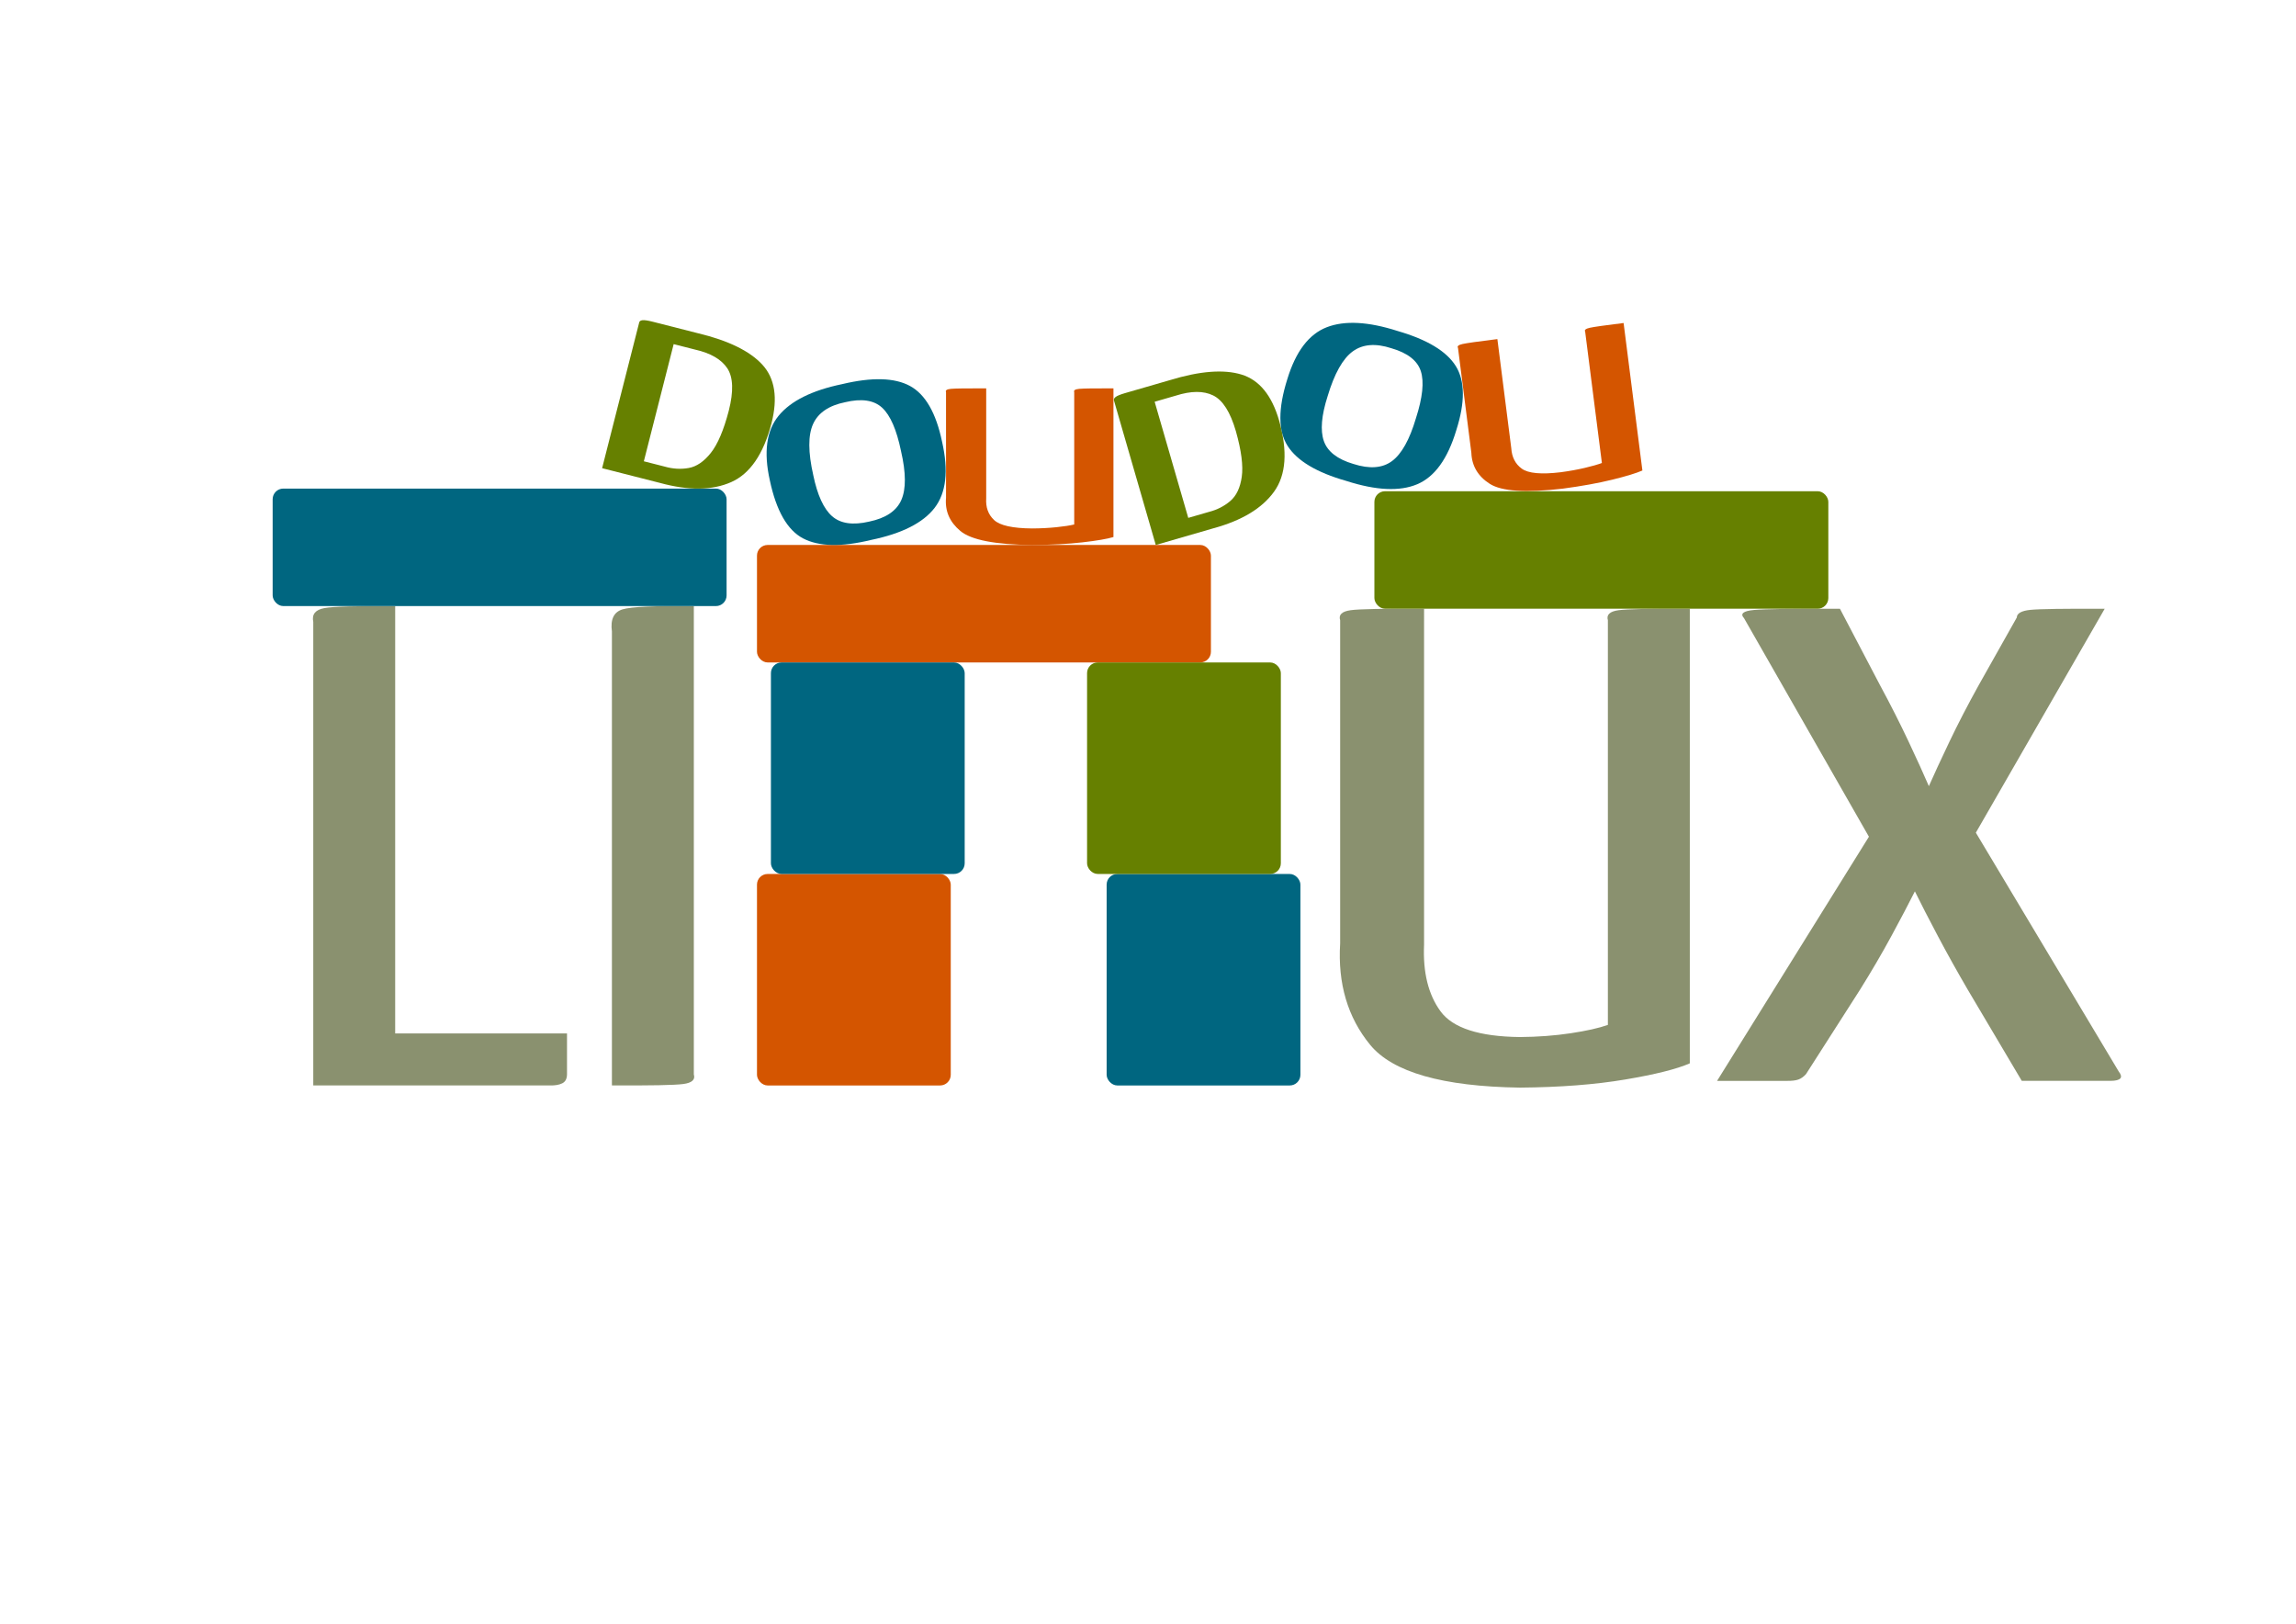 <?xml version="1.0" encoding="UTF-8"?>
<svg version="1.1" viewBox="0 0 1052.4 744.09" xmlns="http://www.w3.org/2000/svg">
<g transform="translate(0 -308.27)">
<rect x="507.24" y="708.8" width="88.82" height="96.924" ry="4.886" fill="#006680"/>
<rect x="346.97" y="558.02" width="208.07" height="53.847" ry="4.886" fill="#d45500"/>
<rect x="346.97" y="708.8" width="88.82" height="96.924" ry="4.886" fill="#d45500"/>
<rect x="353.36" y="611.87" width="88.82" height="96.924" ry="4.886" fill="#006680"/>
<rect x="498.27" y="611.87" width="88.82" height="96.924" ry="4.886" fill="#668000"/>
<path d="m181.14 586.06c-17.591-0.15-28.429 0.151-32.512 0.902-4.083 0.752-5.762 2.857-5.037 6.315v212.44h108.52c2.328 0.046 4.197-0.281 5.609-0.981 1.412-0.699 2.137-2.046 2.175-4.04v-18.827h-78.76z" fill="#8a916f"/>
<path d="m280.48 805.69c17.792 0.104 28.686-0.104 32.683-0.627 3.997-0.523 5.619-1.987 4.865-4.392v-214.59c-17.792-0.242-28.686 0.242-32.683 1.451-3.997 1.209-5.619 4.595-4.865 10.157z" fill="#8a916f"/>
<path d="m652.74 587.26c-18.431-0.109-29.65 0.11-33.656 0.657-4.007 0.548-5.609 2.08-4.808 4.598v148.05c-1.145 18.442 3.434 33.947 13.737 46.517 10.303 12.569 33.198 19.111 68.686 19.627 18.354-0.155 34.419-1.391 48.195-3.709 13.775-2.318 23.658-4.791 29.65-7.418v-208.32c-17.792-0.109-28.686 0.11-32.683 0.657-3.997 0.548-5.619 2.08-4.865 4.598v185.45c-4.083 1.449-9.769 2.724-17.057 3.825-7.288 1.101-15.035 1.681-23.239 1.739-18.66-0.2-30.794-4.128-36.404-11.784-5.609-7.656-8.128-17.843-7.556-30.56z" fill="#8a916f"/>
<path d="m964.71 587.26c-18.593-0.084-29.945 0.084-34.057 0.502-4.112 0.419-6.191 1.591-6.239 3.516l-17.401 30.908c-5.075 9.137-9.578 17.83-13.508 26.079-3.93 8.249-7.059 15.01-9.387 20.283-2.337-5.428-5.447-12.266-9.33-20.515-3.883-8.248-8.252-16.864-13.108-25.847l-18.316-34.926c-21.207-0.09-34.315 0.09-39.323 0.541-5.008 0.451-6.554 1.713-4.636 3.786l57.239 100.14-69.602 111.89h32.054c2.223 0.026 3.959-0.18 5.209-0.618s2.413-1.262 3.492-2.473l24.73-38.64c5.314-8.506 10.141-16.761 14.481-24.765 4.34-8.004 7.908-14.791 10.704-20.361 2.814 5.724 6.344 12.589 10.589 20.592 4.245 8.004 8.805 16.182 13.68 24.533l24.727 41.726h40.754c4.655-0.052 5.876-1.494 3.663-4.327l-65.47-109.41z" fill="#8a916f"/>
<rect x="629.97" y="533.39" width="208.07" height="53.847" ry="4.886" fill="#668000"/>
<rect x="124.97" y="532.18" width="208.07" height="53.847" ry="4.886" fill="#006680"/>
<path d="m299.18 455.71c-2.285-0.578-3.867-0.806-4.746-0.686-0.879 0.12-1.367 0.482-1.465 1.088l-16.982 66.719 26.561 6.761c13.105 3.568 23.969 3.443 32.591-0.376 8.622-3.819 14.779-12.784 18.469-26.895 2.982-11.696 1.583-20.681-4.198-26.953-5.78-6.272-15.653-11.076-29.619-14.411zm34.866 40.797c-2.333 8.912-5.075 15.352-8.228 19.322-3.153 3.97-6.536 6.276-10.149 6.918-3.613 0.642-7.276 0.427-10.989-0.645l-9.562-2.434 13.666-53.689 9.774 2.488c7.162 1.621 12.1 4.482 14.813 8.582 2.713 4.101 2.938 10.587 0.675 19.458z" fill="#668000"/>
<path d="m352.86 528.4c2.962 13.957 8.04 22.825 15.234 26.605 7.194 3.779 17.604 4.013 31.229 0.701 14.091-2.917 23.786-7.819 29.083-14.705 5.297-6.886 6.426-17.011 3.385-30.375-2.749-13.141-7.639-21.628-14.672-25.461-7.033-3.832-17.407-4.117-31.122-0.854-13.826 2.869-23.527 7.699-29.103 14.49-5.576 6.79-6.92 16.657-4.033 29.599zm19.918-2.336c-2.392-10.515-2.421-18.343-0.087-23.485 2.334-5.141 7.231-8.468 14.69-9.981 7.538-1.793 13.188-0.955 16.949 2.514 3.762 3.469 6.65 10.095 8.665 19.878 2.303 9.944 2.349 17.423 0.137 22.438-2.212 5.015-7.134 8.313-14.765 9.894-7.462 1.733-13.119 0.905-16.971-2.483-3.852-3.389-6.724-9.647-8.618-18.776z" fill="#006680"/>
<path d="m452.04 486.25c-8.825-0.036-14.197 0.036-16.116 0.215-1.919 0.179-2.686 0.68-2.302 1.504v48.425c-0.548 6.032 1.644 11.104 6.578 15.215 4.933 4.111 15.896 6.251 32.889 6.42 8.789-0.051 16.481-0.455 23.077-1.213 6.596-0.758 11.328-1.567 14.197-2.426v-68.139c-8.519-0.036-13.736 0.036-15.65 0.215-1.914 0.179-2.691 0.68-2.33 1.504v60.658c-1.955 0.474-4.678 0.891-8.167 1.251-3.49 0.36-7.199 0.55-11.127 0.569-8.935-0.065-14.745-1.35-17.431-3.854s-3.892-5.836-3.618-9.996z" fill="#d45500"/>
<path d="m515.77 488.4c-2.263 0.659-3.743 1.263-4.44 1.812-0.697 0.548-0.935 1.108-0.712 1.68l19.143 66.132 26.327-7.621c13.108-3.559 22.412-9.169 27.913-16.828 5.501-7.659 6.27-18.507 2.307-32.544-3.351-11.596-9.108-18.634-17.268-21.116-8.161-2.481-19.107-1.624-32.838 2.572zm50.724 17.523c2.502 8.866 3.398 15.809 2.69 20.828-0.708 5.02-2.458 8.721-5.248 11.104-2.791 2.383-6.058 4.053-9.803 5.009l-9.478 2.743-15.404-53.216 9.688-2.804c6.997-2.229 12.703-2.263 17.119-0.101 4.416 2.162 7.894 7.641 10.436 16.437z" fill="#668000"/>
<path d="m590.07 481.99c-4.304 13.603-4.258 23.822 0.138 30.657 4.396 6.835 13.338 12.17 26.825 16.005 13.698 4.409 24.549 4.923 32.553 1.544 8.004-3.38 13.977-11.633 17.919-24.759 4.087-12.788 4.016-22.583-0.213-29.385-4.229-6.801-13.115-12.163-26.657-16.086-13.444-4.32-24.265-4.9-32.464-1.741-8.199 3.159-14.233 11.08-18.101 23.764zm18.481 7.787c3.103-10.328 6.936-17.153 11.502-20.476 4.565-3.322 10.465-3.803 17.701-1.441 7.442 2.156 11.944 5.671 13.507 10.543 1.563 4.873 0.809 12.061-2.261 21.567-2.899 9.787-6.546 16.317-10.943 19.59-4.397 3.273-10.305 3.716-17.724 1.329-7.347-2.171-11.86-5.68-13.541-10.527-1.681-4.847-1.094-11.708 1.759-20.584z" fill="#006680"/>
<path d="m686.34 463.67c-8.759 1.08-14.079 1.831-15.959 2.251-1.881 0.42-2.578 1.014-2.094 1.783l6.122 48.037c0.219 6.053 3.035 10.807 8.449 14.261 5.414 3.454 16.559 4.191 33.437 2.21 8.712-1.161 16.291-2.535 22.739-4.121 6.447-1.586 11.039-2.987 13.776-4.202l-8.615-67.592c-8.455 1.042-13.621 1.772-15.497 2.192-1.876 0.42-2.583 1.015-2.121 1.786l7.669 60.171c-1.879 0.717-4.527 1.475-7.944 2.274-3.416 0.799-7.072 1.456-10.966 1.971-8.871 1.065-14.798 0.525-17.779-1.619s-4.599-5.297-4.853-9.458z" fill="#d45500"/>
</g>
</svg>
